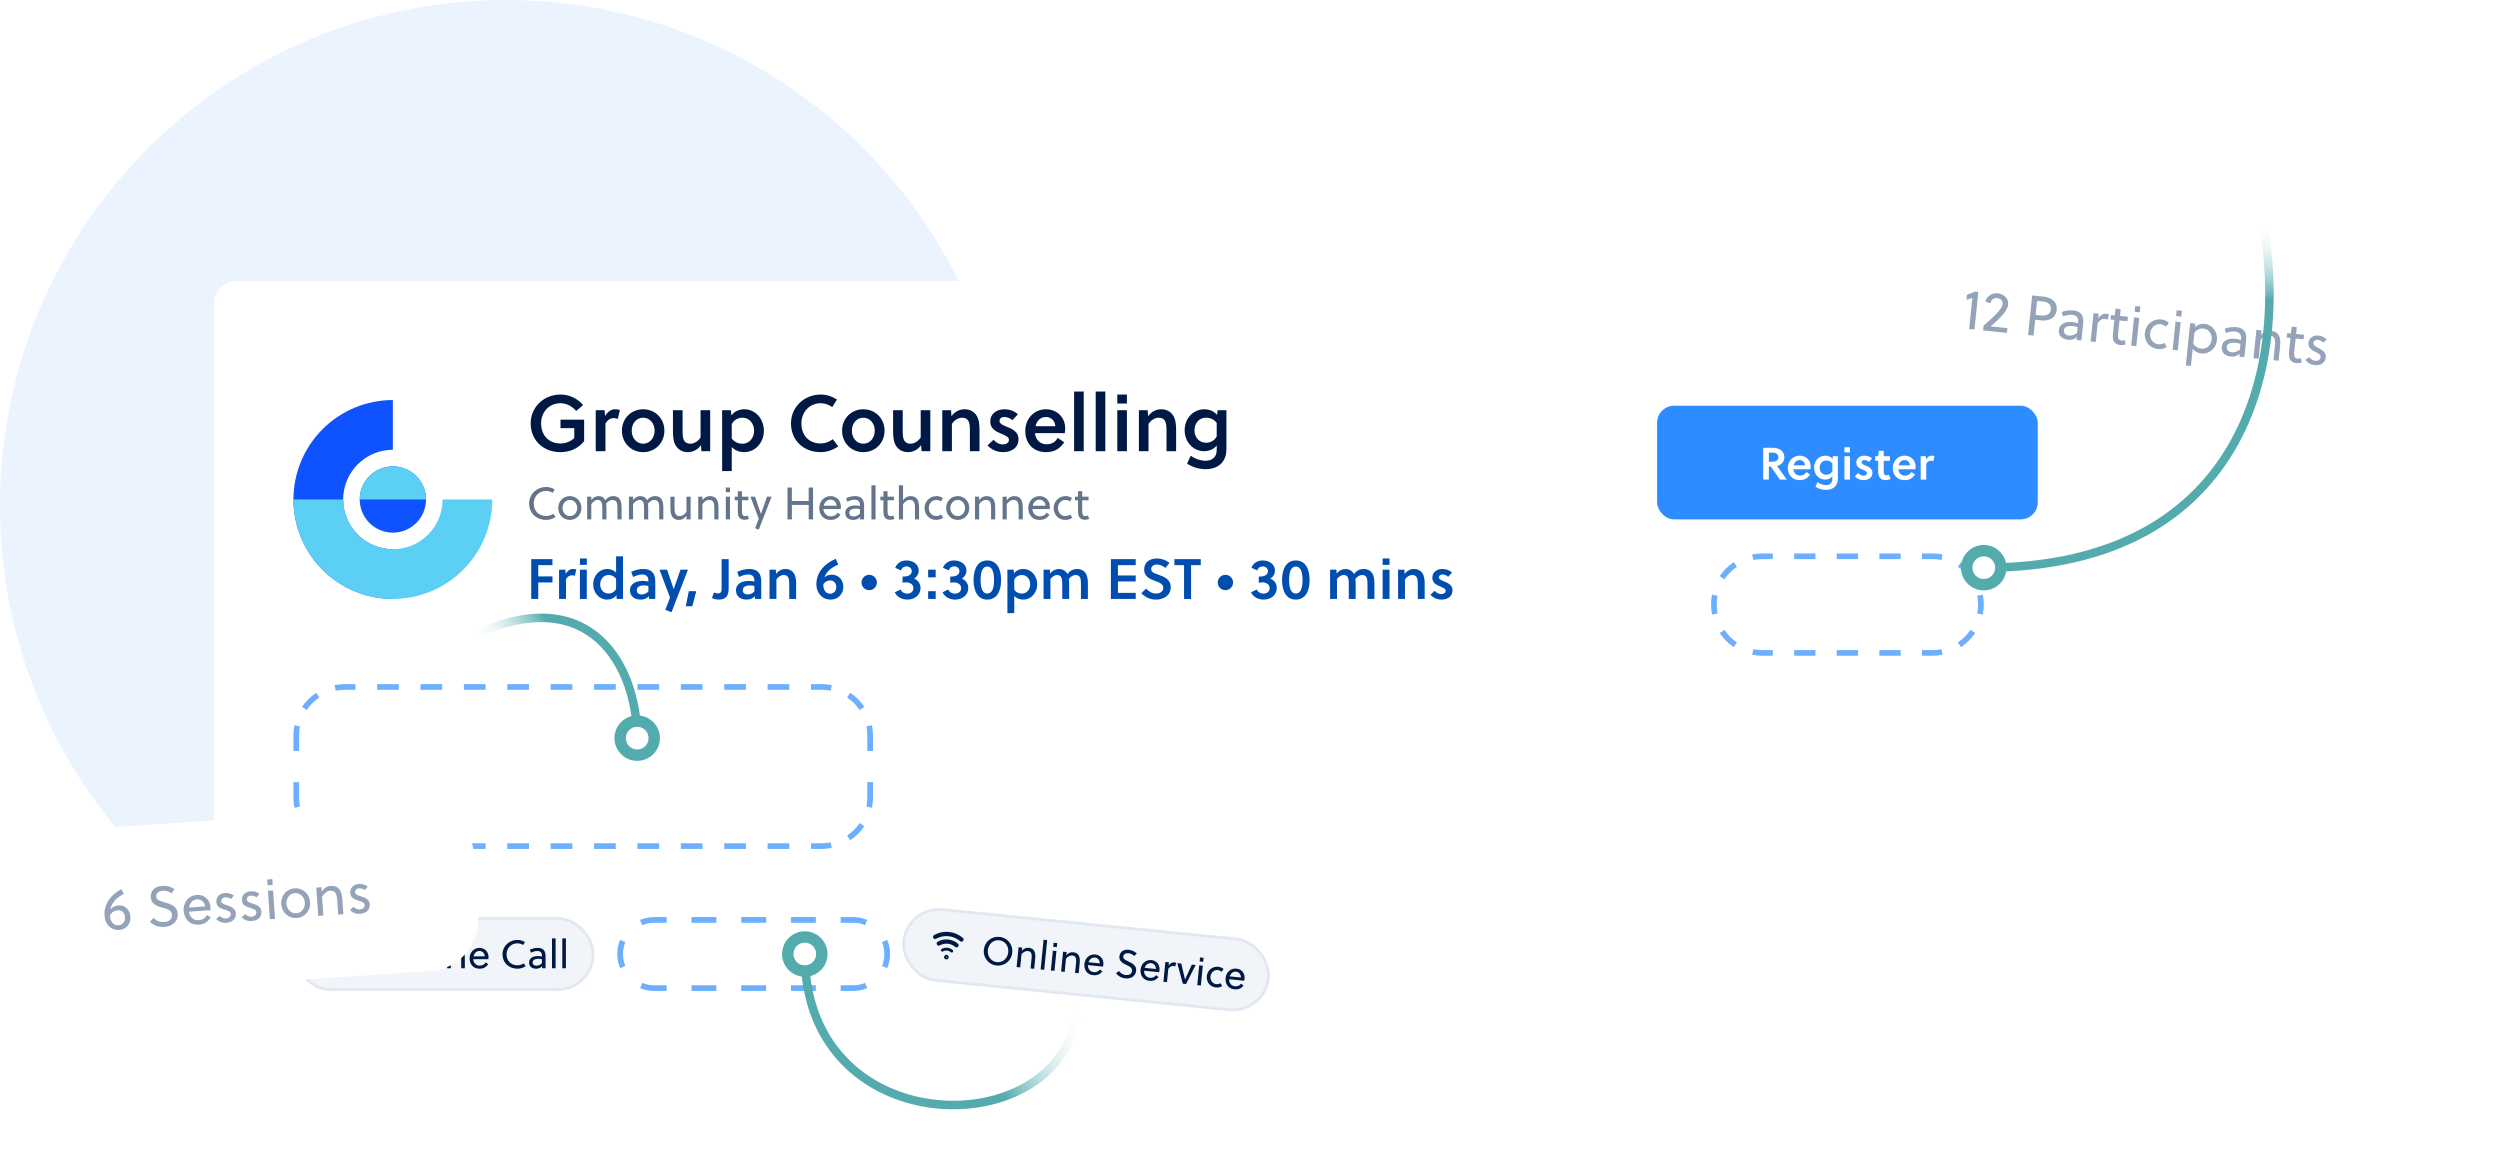 <svg width="440" height="207" viewBox="0 0 440 207" fill="none" xmlns="http://www.w3.org/2000/svg">
<g clip-path="url(#clip0_1626_16771)">
<path d="M89 178C138.153 178 178 138.153 178 89C178 39.847 138.153 0 89 0C39.847 0 0 39.847 0 89C0 138.153 39.847 178 89 178Z" fill="#EBF3FF"/>
<g filter="url(#filter0_dd_1626_16771)">
<rect x="37.645" y="43.409" width="335" height="143" rx="4" fill="white" shape-rendering="crispEdges"/>
<path d="M69.144 64.409C66.846 64.409 64.571 64.862 62.447 65.741C60.324 66.621 58.395 67.91 56.77 69.535C55.145 71.16 53.856 73.089 52.977 75.212C52.097 77.335 51.645 79.611 51.645 81.909C51.645 84.207 52.097 86.483 52.977 88.606C53.856 90.729 55.145 92.659 56.77 94.284C58.395 95.909 60.324 97.198 62.447 98.077C64.571 98.957 66.846 99.409 69.144 99.409V90.659C67.995 90.659 66.858 90.433 65.796 89.993C64.734 89.553 63.77 88.909 62.957 88.096C62.145 87.284 61.5 86.319 61.061 85.258C60.621 84.196 60.395 83.058 60.395 81.909C60.395 80.76 60.621 79.622 61.061 78.561C61.5 77.499 62.145 76.534 62.957 75.722C63.77 74.909 64.734 74.265 65.796 73.825C66.858 73.385 67.995 73.159 69.144 73.159V64.409Z" fill="#0F52FF"/>
<path d="M69.146 87.743C72.368 87.743 74.979 85.131 74.979 81.909C74.979 78.688 72.368 76.076 69.146 76.076C65.924 76.076 63.312 78.688 63.312 81.909C63.312 85.131 65.924 87.743 69.146 87.743Z" fill="#0F52FF"/>
<path d="M51.645 81.909C51.645 84.207 52.097 86.483 52.977 88.606C53.856 90.729 55.145 92.659 56.77 94.284C58.395 95.909 60.324 97.198 62.447 98.077C64.571 98.957 66.846 99.409 69.144 99.409C71.443 99.409 73.718 98.957 75.841 98.077C77.965 97.198 79.894 95.909 81.519 94.284C83.144 92.659 84.433 90.729 85.312 88.606C86.192 86.483 86.644 84.207 86.644 81.909H77.894C77.894 83.058 77.668 84.196 77.228 85.258C76.789 86.319 76.144 87.284 75.332 88.096C74.519 88.909 73.555 89.553 72.493 89.993C71.431 90.433 70.294 90.659 69.144 90.659C67.995 90.659 66.858 90.433 65.796 89.993C64.734 89.553 63.77 88.909 62.957 88.096C62.145 87.284 61.5 86.319 61.061 85.258C60.621 84.196 60.395 83.058 60.395 81.909H51.645Z" fill="#5BD0F4"/>
<path d="M74.979 81.91C74.979 80.362 74.365 78.879 73.271 77.785C72.177 76.691 70.693 76.076 69.146 76.076C67.599 76.076 66.115 76.691 65.021 77.785C63.927 78.879 63.312 80.362 63.312 81.91H69.146H74.979Z" fill="#5BD0F4"/>
<path d="M101.073 69.349H98.65V67.865H102.809V71.631C101.815 72.933 100.289 73.577 98.636 73.577C95.654 73.577 93.4 71.533 93.4 68.509C93.4 65.625 95.739 63.441 98.636 63.441C100.233 63.441 101.605 64.113 102.627 65.289L101.409 66.325C100.723 65.541 99.757 64.967 98.636 64.967C96.677 64.967 95.234 66.493 95.234 68.509C95.234 70.651 96.621 72.051 98.636 72.051C99.532 72.051 100.415 71.715 101.073 71.099V69.349ZM106.405 66.199L106.489 67.221C106.923 66.521 107.497 66.031 108.239 66.031C108.575 66.031 108.841 66.073 109.107 66.157L108.729 67.739C108.519 67.627 108.309 67.585 108.043 67.585C107.427 67.585 106.909 67.935 106.559 68.551V73.409H104.851V66.199H106.405ZM113.197 66.031C115.353 66.031 116.935 67.697 116.935 69.797C116.935 71.911 115.353 73.577 113.197 73.577C111.041 73.577 109.459 71.911 109.459 69.797C109.459 67.697 111.041 66.031 113.197 66.031ZM115.213 69.797C115.213 68.537 114.373 67.515 113.197 67.515C112.021 67.515 111.181 68.537 111.181 69.797C111.181 71.071 112.021 72.093 113.197 72.093C114.373 72.093 115.213 71.071 115.213 69.797ZM124.991 73.409H123.451L123.367 72.345C122.793 73.171 121.939 73.577 121.071 73.577C120.203 73.577 119.531 73.227 119.083 72.653C118.551 71.953 118.439 71.001 118.439 69.951V66.199H120.133V69.825C120.133 70.427 120.147 71.099 120.413 71.547C120.623 71.911 120.987 72.093 121.505 72.093C122.177 72.093 122.877 71.659 123.297 70.987V66.199H124.991V73.409ZM127.095 66.199H128.635L128.733 67.123C129.237 66.353 130.189 66.031 130.987 66.031C132.961 66.031 134.445 67.711 134.445 69.825C134.445 71.799 133.017 73.577 130.959 73.577C130.203 73.577 129.349 73.297 128.789 72.681V76.909H127.095V66.199ZM128.789 68.635V71.183C129.279 71.813 129.965 72.093 130.637 72.093C132.051 72.093 132.723 70.889 132.723 69.783C132.723 68.607 131.925 67.515 130.665 67.515C129.979 67.515 129.195 67.851 128.789 68.635ZM141.049 68.509C141.049 70.651 142.393 72.051 144.451 72.051C145.207 72.051 145.935 71.785 146.565 71.295L147.531 72.555C146.607 73.213 145.543 73.577 144.409 73.577C141.469 73.577 139.215 71.547 139.215 68.509C139.215 65.625 141.553 63.441 144.451 63.441C145.501 63.441 146.425 63.763 147.307 64.309L146.481 65.653C145.893 65.233 145.193 64.967 144.451 64.967C142.491 64.967 141.049 66.493 141.049 68.509ZM151.944 66.031C154.1 66.031 155.682 67.697 155.682 69.797C155.682 71.911 154.1 73.577 151.944 73.577C149.788 73.577 148.206 71.911 148.206 69.797C148.206 67.697 149.788 66.031 151.944 66.031ZM153.96 69.797C153.96 68.537 153.12 67.515 151.944 67.515C150.768 67.515 149.928 68.537 149.928 69.797C149.928 71.071 150.768 72.093 151.944 72.093C153.12 72.093 153.96 71.071 153.96 69.797ZM163.737 73.409H162.197L162.113 72.345C161.539 73.171 160.685 73.577 159.817 73.577C158.949 73.577 158.277 73.227 157.829 72.653C157.297 71.953 157.185 71.001 157.185 69.951V66.199H158.879V69.825C158.879 70.427 158.893 71.099 159.159 71.547C159.369 71.911 159.733 72.093 160.251 72.093C160.923 72.093 161.623 71.659 162.043 70.987V66.199H163.737V73.409ZM165.841 66.199H167.381L167.465 67.263C168.039 66.437 168.893 66.031 169.761 66.031C170.629 66.031 171.301 66.381 171.749 66.955C172.281 67.655 172.393 68.607 172.393 69.657V73.409H170.699V69.783C170.699 69.181 170.685 68.509 170.419 68.061C170.209 67.697 169.845 67.515 169.327 67.515C168.655 67.515 167.955 67.949 167.535 68.621V73.409H165.841V66.199ZM179.145 66.913L178.193 67.949C177.843 67.641 177.297 67.389 176.765 67.389C176.275 67.389 175.911 67.655 175.911 68.089C175.911 68.579 176.513 68.831 177.157 69.097C178.081 69.461 179.257 69.951 179.257 71.281C179.257 72.877 177.941 73.577 176.541 73.577C175.477 73.577 174.511 73.157 173.811 72.387L174.847 71.407C175.365 71.925 175.855 72.219 176.499 72.219C177.017 72.219 177.577 71.967 177.577 71.393C177.577 70.889 176.877 70.609 176.233 70.343C175.379 69.993 174.287 69.503 174.287 68.215C174.287 66.745 175.491 66.031 176.765 66.031C177.661 66.031 178.515 66.325 179.145 66.913ZM187.402 70.231H182.152C182.264 71.309 182.992 72.191 184.168 72.191C185.106 72.191 185.708 71.827 186.156 71.071L187.304 71.841C186.506 73.017 185.568 73.577 184.07 73.577C181.844 73.577 180.444 71.995 180.444 69.853C180.444 67.683 182.026 66.031 184.07 66.031C186.03 66.031 187.472 67.445 187.472 69.377C187.472 69.643 187.444 69.965 187.402 70.231ZM185.736 69.013C185.694 68.075 185.008 67.389 184.112 67.389C183.076 67.389 182.474 68.089 182.25 69.013H185.736ZM190.736 62.909V73.409H189.042V62.909H190.736ZM194.537 62.909V73.409H192.843V62.909H194.537ZM198.338 73.409H196.644V66.199H198.338V73.409ZM198.338 65.023H196.644V63.441H198.338V65.023ZM200.445 66.199H201.985L202.069 67.263C202.643 66.437 203.497 66.031 204.365 66.031C205.233 66.031 205.905 66.381 206.353 66.955C206.885 67.655 206.997 68.607 206.997 69.657V73.409H205.303V69.783C205.303 69.181 205.289 68.509 205.023 68.061C204.813 67.697 204.449 67.515 203.931 67.515C203.259 67.515 202.559 67.949 202.139 68.621V73.409H200.445V66.199ZM215.848 66.199V73.031C215.848 73.801 215.694 74.431 215.414 74.935C214.77 76.111 213.538 76.573 212.194 76.573C211.088 76.573 209.884 76.251 208.932 75.593L209.562 74.193C210.318 74.767 211.354 75.089 212.152 75.089C213.258 75.089 214.14 74.529 214.14 73.213V72.401C213.622 73.115 212.712 73.409 211.942 73.409C209.982 73.409 208.498 71.785 208.498 69.699C208.498 67.739 209.912 66.031 211.984 66.031C212.754 66.031 213.664 66.339 214.21 67.025L214.294 66.199H215.848ZM214.14 70.819V68.425C213.65 67.795 212.964 67.515 212.306 67.515C210.892 67.515 210.22 68.649 210.22 69.741C210.22 70.903 211.018 71.925 212.264 71.925C212.95 71.925 213.734 71.589 214.14 70.819Z" fill="#001944"/>
<path d="M97.781 84.993C97.3 85.321 96.733 85.505 96.132 85.505C94.46 85.505 93.124 84.377 93.124 82.609C93.124 80.953 94.477 79.713 96.132 79.713C96.684 79.713 97.197 79.873 97.636 80.145L97.276 80.737C96.941 80.529 96.549 80.401 96.132 80.401C94.868 80.401 93.941 81.329 93.941 82.609C93.941 83.969 94.853 84.817 96.132 84.817C96.573 84.817 96.981 84.689 97.373 84.425L97.781 84.993ZM100.294 81.313C101.462 81.313 102.334 82.241 102.334 83.409C102.334 84.577 101.462 85.505 100.294 85.505C99.126 85.505 98.254 84.577 98.254 83.409C98.254 82.241 99.126 81.313 100.294 81.313ZM101.59 83.409C101.59 82.633 101.046 81.985 100.294 81.985C99.542 81.985 98.998 82.633 98.998 83.409C98.998 84.185 99.542 84.833 100.294 84.833C101.046 84.833 101.59 84.185 101.59 83.409ZM109.396 85.409H108.668V83.409C108.668 83.025 108.66 82.593 108.476 82.305C108.348 82.113 108.132 81.985 107.788 81.985C107.404 81.985 106.98 82.257 106.684 82.649C106.716 82.849 106.732 83.089 106.732 83.329V85.409H106.004V83.409C106.004 83.025 105.996 82.561 105.788 82.265C105.668 82.097 105.476 81.985 105.172 81.985C104.764 81.985 104.332 82.353 104.068 82.721V85.409H103.34V81.409H104.068V82.017C104.364 81.593 104.86 81.313 105.324 81.313C105.788 81.313 106.188 81.481 106.436 81.865C106.476 81.921 106.508 81.993 106.532 82.049C106.876 81.561 107.38 81.313 107.924 81.313C108.46 81.313 108.804 81.489 109.028 81.785C109.308 82.153 109.396 82.713 109.396 83.329V85.409ZM116.748 85.409H116.02V83.409C116.02 83.025 116.012 82.593 115.828 82.305C115.7 82.113 115.484 81.985 115.14 81.985C114.756 81.985 114.332 82.257 114.036 82.649C114.068 82.849 114.084 83.089 114.084 83.329V85.409H113.356V83.409C113.356 83.025 113.348 82.561 113.14 82.265C113.02 82.097 112.828 81.985 112.524 81.985C112.116 81.985 111.684 82.353 111.42 82.721V85.409H110.692V81.409H111.42V82.017C111.716 81.593 112.212 81.313 112.676 81.313C113.14 81.313 113.54 81.481 113.788 81.865C113.828 81.921 113.86 81.993 113.884 82.049C114.228 81.561 114.732 81.313 115.276 81.313C115.812 81.313 116.156 81.489 116.38 81.785C116.66 82.153 116.748 82.713 116.748 83.329V85.409ZM120.819 85.409V84.753C120.523 85.225 120.051 85.505 119.515 85.505C118.955 85.505 118.587 85.313 118.355 85.001C118.083 84.633 117.995 84.097 117.995 83.489V81.409H118.723V83.409C118.723 83.801 118.739 84.225 118.931 84.513C119.059 84.705 119.275 84.833 119.627 84.833C120.091 84.833 120.531 84.513 120.819 84.065V81.409H121.547V85.409H120.819ZM122.895 81.409H123.623V82.065C123.919 81.593 124.391 81.313 124.927 81.313C125.487 81.313 125.855 81.505 126.087 81.817C126.359 82.185 126.447 82.721 126.447 83.329V85.409H125.719V83.409C125.719 83.017 125.703 82.593 125.511 82.305C125.383 82.113 125.167 81.985 124.815 81.985C124.351 81.985 123.911 82.305 123.623 82.753V85.409H122.895V81.409ZM128.474 85.409H127.746V81.409H128.474V85.409ZM128.474 80.625H127.746V79.809H128.474V80.625ZM131.705 82.049H130.585V83.857C130.585 83.961 130.585 84.049 130.593 84.169C130.617 84.593 130.753 84.841 131.153 84.841C131.313 84.841 131.473 84.793 131.601 84.729L131.801 85.313C131.601 85.417 131.321 85.489 131.057 85.489C130.497 85.489 130.153 85.241 129.985 84.865C129.889 84.641 129.857 84.345 129.857 84.033V82.049H129.321V81.409H129.857V80.449H130.585V81.409H131.705V82.049ZM132.075 81.409H132.883L133.923 84.441H133.939L135.003 81.409H135.795L133.547 87.209L132.907 86.961L133.539 85.289L132.075 81.409ZM143.096 85.409H142.328V82.865H139.368V85.409H138.6V79.809H139.368V82.177H142.328V79.809H143.096V85.409ZM147.967 83.593H144.919C144.967 84.281 145.439 84.881 146.207 84.881C146.735 84.881 147.159 84.689 147.399 84.233L147.927 84.569C147.527 85.209 146.983 85.505 146.175 85.505C144.903 85.505 144.191 84.577 144.191 83.409C144.191 82.217 145.063 81.313 146.175 81.313C147.231 81.313 147.999 82.105 147.999 83.177C147.999 83.313 147.983 83.489 147.967 83.593ZM146.183 81.937C145.535 81.937 145.119 82.409 144.975 83.009H147.247C147.215 82.441 146.783 81.937 146.183 81.937ZM152.076 85.409H151.38V84.985C151.052 85.353 150.692 85.505 150.18 85.505C149.444 85.505 148.764 85.145 148.764 84.289C148.764 83.273 149.668 82.961 150.548 82.961C150.748 82.961 151.004 82.977 151.348 83.049V82.905C151.348 82.297 151.06 81.945 150.404 81.945C149.94 81.945 149.452 82.121 149.132 82.297L148.916 81.689C149.332 81.489 149.94 81.313 150.492 81.313C151.652 81.313 152.076 81.945 152.076 82.977V85.409ZM151.348 84.417V83.593C151.052 83.529 150.828 83.513 150.628 83.513C150.132 83.513 149.476 83.633 149.476 84.233C149.476 84.721 149.844 84.897 150.268 84.897C150.676 84.897 151.028 84.689 151.348 84.417ZM154.099 79.409V85.409H153.371V79.409H154.099ZM157.33 82.049H156.21V83.857C156.21 83.961 156.21 84.049 156.218 84.169C156.242 84.593 156.378 84.841 156.778 84.841C156.938 84.841 157.098 84.793 157.226 84.729L157.426 85.313C157.226 85.417 156.946 85.489 156.682 85.489C156.122 85.489 155.778 85.241 155.61 84.865C155.514 84.641 155.482 84.345 155.482 84.033V82.049H154.946V81.409H155.482V80.449H156.21V81.409H157.33V82.049ZM158.935 79.409V82.065C159.231 81.593 159.703 81.313 160.239 81.313C160.799 81.313 161.167 81.505 161.399 81.817C161.671 82.185 161.759 82.721 161.759 83.329V85.409H161.031V83.409C161.031 83.017 161.015 82.593 160.823 82.305C160.695 82.113 160.479 81.985 160.127 81.985C159.663 81.985 159.223 82.305 158.935 82.753V85.409H158.207V79.409H158.935ZM165.635 84.553L165.995 85.113C165.699 85.353 165.251 85.505 164.771 85.505C163.627 85.505 162.723 84.673 162.723 83.409C162.723 82.241 163.643 81.313 164.811 81.313C165.235 81.313 165.619 81.441 165.939 81.657L165.595 82.257C165.371 82.089 165.067 81.985 164.779 81.985C164.059 81.985 163.467 82.617 163.467 83.409C163.467 84.273 164.091 84.833 164.787 84.833C165.051 84.833 165.419 84.713 165.635 84.553ZM168.56 81.313C169.728 81.313 170.6 82.241 170.6 83.409C170.6 84.577 169.728 85.505 168.56 85.505C167.392 85.505 166.52 84.577 166.52 83.409C166.52 82.241 167.392 81.313 168.56 81.313ZM169.856 83.409C169.856 82.633 169.312 81.985 168.56 81.985C167.808 81.985 167.264 82.633 167.264 83.409C167.264 84.185 167.808 84.833 168.56 84.833C169.312 84.833 169.856 84.185 169.856 83.409ZM171.606 81.409H172.334V82.065C172.63 81.593 173.102 81.313 173.638 81.313C174.198 81.313 174.566 81.505 174.798 81.817C175.07 82.185 175.158 82.721 175.158 83.329V85.409H174.43V83.409C174.43 83.017 174.414 82.593 174.222 82.305C174.094 82.113 173.878 81.985 173.526 81.985C173.062 81.985 172.622 82.305 172.334 82.753V85.409H171.606V81.409ZM176.457 81.409H177.185V82.065C177.481 81.593 177.953 81.313 178.489 81.313C179.049 81.313 179.417 81.505 179.649 81.817C179.921 82.185 180.009 82.721 180.009 83.329V85.409H179.281V83.409C179.281 83.017 179.265 82.593 179.073 82.305C178.945 82.113 178.729 81.985 178.377 81.985C177.913 81.985 177.473 82.305 177.185 82.753V85.409H176.457V81.409ZM184.749 83.593H181.701C181.749 84.281 182.221 84.881 182.989 84.881C183.517 84.881 183.941 84.689 184.181 84.233L184.709 84.569C184.309 85.209 183.765 85.505 182.957 85.505C181.685 85.505 180.973 84.577 180.973 83.409C180.973 82.217 181.845 81.313 182.957 81.313C184.013 81.313 184.781 82.105 184.781 83.177C184.781 83.313 184.765 83.489 184.749 83.593ZM182.965 81.937C182.317 81.937 181.901 82.409 181.757 83.009H184.029C183.997 82.441 183.565 81.937 182.965 81.937ZM188.361 84.553L188.721 85.113C188.425 85.353 187.977 85.505 187.497 85.505C186.353 85.505 185.449 84.673 185.449 83.409C185.449 82.241 186.369 81.313 187.537 81.313C187.961 81.313 188.345 81.441 188.665 81.657L188.321 82.257C188.097 82.089 187.793 81.985 187.505 81.985C186.785 81.985 186.193 82.617 186.193 83.409C186.193 84.273 186.817 84.833 187.513 84.833C187.777 84.833 188.145 84.713 188.361 84.553ZM191.587 82.049H190.467V83.857C190.467 83.961 190.467 84.049 190.475 84.169C190.499 84.593 190.635 84.841 191.035 84.841C191.195 84.841 191.355 84.793 191.483 84.729L191.683 85.313C191.483 85.417 191.203 85.489 190.939 85.489C190.379 85.489 190.035 85.241 189.867 84.865C189.771 84.641 189.739 84.345 189.739 84.033V82.049H189.203V81.409H189.739V80.449H190.467V81.409H191.587V82.049Z" fill="#64748B"/>
<path d="M97.234 96.509H94.734V99.409H93.495V92.409H97.234V93.469H94.734V95.449H97.234V96.509ZM99.504 94.259L99.564 94.989C99.874 94.489 100.285 94.139 100.815 94.139C101.055 94.139 101.245 94.169 101.435 94.229L101.165 95.359C101.015 95.279 100.865 95.249 100.675 95.249C100.235 95.249 99.865 95.499 99.615 95.939V99.409H98.394V94.259H99.504ZM103.276 99.409H102.066V94.259H103.276V99.409ZM103.276 93.419H102.066V92.289H103.276V93.419ZM109.651 91.909V99.409H108.541L108.481 98.749C108.111 99.309 107.441 99.529 106.871 99.529C105.451 99.529 104.401 98.319 104.401 96.819C104.401 95.409 105.411 94.139 106.891 94.139C107.421 94.139 108.031 94.349 108.431 94.789V91.909H109.651ZM108.431 97.669V95.849C108.081 95.399 107.591 95.199 107.121 95.199C106.111 95.199 105.631 96.059 105.631 96.849C105.631 97.689 106.191 98.469 107.101 98.469C107.581 98.469 108.141 98.229 108.431 97.669ZM115.328 99.409H114.248L114.188 98.929C113.818 99.369 113.318 99.529 112.728 99.529C111.768 99.529 110.878 98.999 110.878 97.919C110.878 96.639 112.058 96.239 113.148 96.239C113.418 96.239 113.738 96.269 114.118 96.349V96.229C114.118 95.529 113.808 95.109 113.018 95.109C112.438 95.109 111.868 95.329 111.428 95.559L111.098 94.649C111.708 94.349 112.498 94.139 113.238 94.139C114.698 94.139 115.328 94.959 115.328 96.299V99.409ZM114.118 98.119V97.129C113.808 97.059 113.558 97.029 113.328 97.029C112.758 97.029 112.068 97.209 112.068 97.879C112.068 98.399 112.478 98.629 112.948 98.629C113.398 98.629 113.768 98.419 114.118 98.119ZM116.073 94.259H117.403L118.563 97.669H118.583L119.763 94.259H121.083L118.183 101.749L117.103 101.339L117.923 99.169L116.073 94.259ZM122.543 98.049L121.843 100.699H120.693L121.233 98.049H122.543ZM128.243 92.409V97.579C128.243 98.199 128.133 98.689 127.853 99.019C127.573 99.359 127.133 99.529 126.483 99.529C126.133 99.529 125.663 99.429 125.303 99.249L125.663 98.269C125.883 98.379 126.083 98.439 126.333 98.439C126.603 98.439 126.783 98.369 126.883 98.219C126.993 98.049 127.003 97.779 127.003 97.429V92.409H128.243ZM133.981 99.409H132.901L132.841 98.929C132.471 99.369 131.971 99.529 131.381 99.529C130.421 99.529 129.531 98.999 129.531 97.919C129.531 96.639 130.711 96.239 131.801 96.239C132.071 96.239 132.391 96.269 132.771 96.349V96.229C132.771 95.529 132.461 95.109 131.671 95.109C131.091 95.109 130.521 95.329 130.081 95.559L129.751 94.649C130.361 94.349 131.151 94.139 131.891 94.139C133.351 94.139 133.981 94.959 133.981 96.299V99.409ZM132.771 98.119V97.129C132.461 97.059 132.211 97.029 131.981 97.029C131.411 97.029 130.721 97.209 130.721 97.879C130.721 98.399 131.131 98.629 131.601 98.629C132.051 98.629 132.421 98.419 132.771 98.119ZM135.436 94.259H136.536L136.596 95.019C137.006 94.429 137.616 94.139 138.236 94.139C138.856 94.139 139.336 94.389 139.656 94.799C140.036 95.299 140.116 95.979 140.116 96.729V99.409H138.906V96.819C138.906 96.389 138.896 95.909 138.706 95.589C138.556 95.329 138.296 95.199 137.926 95.199C137.446 95.199 136.946 95.509 136.646 95.989V99.409H135.436V94.259ZM147.098 92.359L147.538 93.349C146.398 93.859 145.478 94.509 145.108 95.619C145.448 95.309 145.878 95.139 146.388 95.139C147.588 95.139 148.428 96.089 148.428 97.259C148.428 98.529 147.508 99.529 146.198 99.529C144.608 99.529 143.678 98.259 143.678 96.829C143.678 94.679 145.238 93.109 147.098 92.359ZM144.898 96.849C144.898 97.699 145.228 98.489 146.128 98.489C146.788 98.489 147.188 97.949 147.188 97.309C147.188 96.609 146.738 96.159 146.108 96.159C145.628 96.159 145.148 96.419 144.898 96.849ZM151.627 96.519C151.627 95.769 152.227 95.169 152.977 95.169C153.727 95.169 154.327 95.769 154.327 96.519C154.327 97.269 153.727 97.869 152.977 97.869C152.227 97.869 151.627 97.269 151.627 96.519ZM158.846 96.559V95.479C159.196 95.479 159.486 95.449 159.696 95.399C160.156 95.279 160.466 94.949 160.466 94.519C160.466 94.049 160.096 93.689 159.516 93.689C159.076 93.689 158.716 93.939 158.596 94.389L157.566 93.939C157.836 93.129 158.616 92.639 159.526 92.639C160.716 92.639 161.696 93.329 161.696 94.419C161.696 94.999 161.366 95.569 160.876 95.839C161.556 96.079 162.016 96.729 162.016 97.479C162.016 98.769 160.956 99.529 159.696 99.529C158.796 99.529 157.886 99.099 157.486 98.249L158.486 97.749C158.716 98.229 159.156 98.479 159.666 98.479C160.236 98.479 160.766 98.159 160.766 97.519C160.766 96.879 160.206 96.499 159.476 96.499C159.316 96.499 159.086 96.509 158.846 96.559ZM164.681 95.609H163.351V94.259H164.681V95.609ZM164.681 99.409H163.351V98.049H164.681V99.409ZM167.244 96.559V95.479C167.594 95.479 167.884 95.449 168.094 95.399C168.554 95.279 168.864 94.949 168.864 94.519C168.864 94.049 168.494 93.689 167.914 93.689C167.474 93.689 167.114 93.939 166.994 94.389L165.964 93.939C166.234 93.129 167.014 92.639 167.924 92.639C169.114 92.639 170.094 93.329 170.094 94.419C170.094 94.999 169.764 95.569 169.274 95.839C169.954 96.079 170.414 96.729 170.414 97.479C170.414 98.769 169.354 99.529 168.094 99.529C167.194 99.529 166.284 99.099 165.884 98.249L166.884 97.749C167.114 98.229 167.554 98.479 168.064 98.479C168.634 98.479 169.164 98.159 169.164 97.519C169.164 96.879 168.604 96.499 167.874 96.499C167.714 96.499 167.484 96.509 167.244 96.559ZM173.764 92.639C175.324 92.639 176.194 93.949 176.194 96.089C176.194 98.219 175.324 99.529 173.764 99.529C172.214 99.529 171.344 98.219 171.344 96.089C171.344 93.949 172.214 92.639 173.764 92.639ZM173.764 93.709C173.014 93.709 172.584 94.489 172.584 96.089C172.584 97.679 173.014 98.469 173.764 98.469C174.524 98.469 174.954 97.679 174.954 96.089C174.954 94.489 174.524 93.709 173.764 93.709ZM177.301 94.259H178.401L178.471 94.919C178.831 94.369 179.511 94.139 180.081 94.139C181.491 94.139 182.551 95.339 182.551 96.849C182.551 98.259 181.531 99.529 180.061 99.529C179.521 99.529 178.911 99.329 178.511 98.889V101.909H177.301V94.259ZM178.511 95.999V97.819C178.861 98.269 179.351 98.469 179.831 98.469C180.841 98.469 181.321 97.609 181.321 96.819C181.321 95.979 180.751 95.199 179.851 95.199C179.361 95.199 178.801 95.439 178.511 95.999ZM191.468 99.409H190.248V96.819C190.248 96.389 190.248 95.909 190.068 95.589C189.918 95.329 189.658 95.199 189.298 95.199C188.878 95.199 188.428 95.469 188.118 95.899C188.158 96.149 188.168 96.439 188.168 96.729V99.409H186.958V96.819C186.958 96.389 186.958 95.879 186.758 95.559C186.618 95.319 186.368 95.199 186.038 95.199C185.628 95.199 185.168 95.519 184.878 95.889V99.409H183.668V94.259H184.778L184.828 94.949C185.228 94.409 185.828 94.139 186.368 94.139C186.928 94.139 187.428 94.379 187.758 94.839C187.798 94.899 187.828 94.959 187.868 95.039C188.338 94.369 188.998 94.139 189.618 94.139C190.218 94.139 190.688 94.379 190.998 94.779C191.388 95.279 191.468 95.969 191.468 96.729V99.409ZM199.886 99.409H195.516V92.409H199.886V93.469H196.756V95.279H199.886V96.339H196.756V98.349H199.886V99.409ZM205.107 93.959C204.747 93.639 204.187 93.359 203.647 93.359C203.067 93.359 202.607 93.649 202.607 94.179C202.607 94.729 203.297 94.949 203.857 95.139C204.887 95.489 206.047 95.949 206.047 97.359C206.047 98.899 204.647 99.529 203.487 99.529C202.427 99.529 201.627 99.159 200.867 98.409L201.707 97.599C202.317 98.189 202.777 98.459 203.497 98.459C204.117 98.459 204.737 98.159 204.737 97.429C204.737 96.759 204.027 96.509 203.297 96.249C202.357 95.909 201.367 95.449 201.367 94.239C201.367 92.909 202.427 92.289 203.577 92.289C204.447 92.289 205.157 92.559 205.837 93.069L205.107 93.959ZM211.331 93.469H209.631V99.409H208.391V93.469H206.691V92.409H211.331V93.469ZM214.323 96.519C214.323 95.769 214.923 95.169 215.673 95.169C216.423 95.169 217.023 95.769 217.023 96.519C217.023 97.269 216.423 97.869 215.673 97.869C214.923 97.869 214.323 97.269 214.323 96.519ZM221.541 96.559V95.479C221.891 95.479 222.181 95.449 222.391 95.399C222.851 95.279 223.161 94.949 223.161 94.519C223.161 94.049 222.791 93.689 222.211 93.689C221.771 93.689 221.411 93.939 221.291 94.389L220.261 93.939C220.531 93.129 221.311 92.639 222.221 92.639C223.411 92.639 224.391 93.329 224.391 94.419C224.391 94.999 224.061 95.569 223.571 95.839C224.251 96.079 224.711 96.729 224.711 97.479C224.711 98.769 223.651 99.529 222.391 99.529C221.491 99.529 220.581 99.099 220.181 98.249L221.181 97.749C221.411 98.229 221.851 98.479 222.361 98.479C222.931 98.479 223.461 98.159 223.461 97.519C223.461 96.879 222.901 96.499 222.171 96.499C222.011 96.499 221.781 96.509 221.541 96.559ZM228.061 92.639C229.621 92.639 230.491 93.949 230.491 96.089C230.491 98.219 229.621 99.529 228.061 99.529C226.511 99.529 225.641 98.219 225.641 96.089C225.641 93.949 226.511 92.639 228.061 92.639ZM228.061 93.709C227.311 93.709 226.881 94.489 226.881 96.089C226.881 97.679 227.311 98.469 228.061 98.469C228.821 98.469 229.251 97.679 229.251 96.089C229.251 94.489 228.821 93.709 228.061 93.709ZM241.898 99.409H240.678V96.819C240.678 96.389 240.678 95.909 240.498 95.589C240.348 95.329 240.088 95.199 239.728 95.199C239.308 95.199 238.858 95.469 238.548 95.899C238.588 96.149 238.598 96.439 238.598 96.729V99.409H237.388V96.819C237.388 96.389 237.388 95.879 237.188 95.559C237.048 95.319 236.798 95.199 236.468 95.199C236.058 95.199 235.598 95.519 235.308 95.889V99.409H234.098V94.259H235.208L235.258 94.949C235.658 94.409 236.258 94.139 236.798 94.139C237.358 94.139 237.858 94.379 238.188 94.839C238.228 94.899 238.258 94.959 238.298 95.039C238.768 94.369 239.428 94.139 240.048 94.139C240.648 94.139 241.118 94.379 241.428 94.779C241.818 95.279 241.898 95.969 241.898 96.729V99.409ZM244.556 99.409H243.346V94.259H244.556V99.409ZM244.556 93.419H243.346V92.289H244.556V93.419ZM246.061 94.259H247.161L247.221 95.019C247.631 94.429 248.241 94.139 248.861 94.139C249.481 94.139 249.961 94.389 250.281 94.799C250.661 95.299 250.741 95.979 250.741 96.729V99.409H249.531V96.819C249.531 96.389 249.521 95.909 249.331 95.589C249.181 95.329 248.921 95.199 248.551 95.199C248.071 95.199 247.571 95.509 247.271 95.989V99.409H246.061V94.259ZM255.563 94.769L254.883 95.509C254.633 95.289 254.243 95.109 253.863 95.109C253.513 95.109 253.253 95.299 253.253 95.609C253.253 95.959 253.683 96.139 254.143 96.329C254.803 96.589 255.643 96.939 255.643 97.889C255.643 99.029 254.703 99.529 253.703 99.529C252.943 99.529 252.253 99.229 251.753 98.679L252.493 97.979C252.863 98.349 253.213 98.559 253.673 98.559C254.043 98.559 254.443 98.379 254.443 97.969C254.443 97.609 253.943 97.409 253.483 97.219C252.873 96.969 252.093 96.619 252.093 95.699C252.093 94.649 252.953 94.139 253.863 94.139C254.503 94.139 255.113 94.349 255.563 94.769Z" fill="#004DB0"/>
<path d="M59.082 142.257C59.587 142.357 60.109 142.409 60.645 142.409V143.409C60.043 143.409 59.456 143.349 58.888 143.236L59.082 142.257ZM62.554 142.409V143.409H60.645V142.409H62.554ZM70.19 142.409V143.409H66.372V142.409H70.19ZM77.826 142.409V143.409H74.008V142.409H77.826ZM85.463 142.409V143.409H81.644V142.409H85.463ZM93.099 142.409V143.409H89.281V142.409H93.099ZM100.735 142.409V143.409H96.917V142.409H100.735ZM108.372 142.409V143.409H104.554V142.409H108.372ZM116.008 142.409V143.409H112.19V142.409H116.008ZM123.645 142.409V143.409H119.826V142.409H123.645ZM131.281 142.409V143.409H127.463V142.409H131.281ZM138.917 142.409V143.409H135.099V142.409H138.917ZM144.645 142.409V143.409H142.735V142.409H144.645ZM146.4 143.236C145.979 143.32 145.548 143.375 145.107 143.397L144.645 143.409V142.409C145.18 142.409 145.703 142.357 146.207 142.257L146.4 143.236ZM53.991 138.854C54.576 139.726 55.327 140.478 56.2 141.062L55.644 141.892C54.663 141.235 53.818 140.39 53.161 139.409L53.991 138.854ZM152.127 139.409C151.47 140.39 150.626 141.235 149.645 141.892L149.089 141.062C149.962 140.478 150.714 139.726 151.298 138.854L152.127 139.409ZM51.645 134.409V131.659H52.645V134.409C52.645 134.945 52.697 135.467 52.797 135.972L51.816 136.165C51.704 135.597 51.645 135.01 51.645 134.409ZM153.645 134.409C153.645 135.01 153.584 135.597 153.472 136.165L152.492 135.972C152.592 135.467 152.645 134.945 152.645 134.409V131.659H153.645V134.409ZM51.645 123.409C51.645 122.808 51.704 122.221 51.816 121.652L52.797 121.847C52.697 122.351 52.645 122.874 52.645 123.409V126.159H51.645V123.409ZM153.645 126.159H152.645V123.409C152.645 122.874 152.592 122.351 152.492 121.847L153.472 121.652C153.584 122.221 153.645 122.808 153.645 123.409V126.159ZM56.2 116.756C55.327 117.34 54.576 118.092 53.991 118.965L53.161 118.408C53.818 117.427 54.663 116.583 55.644 115.926L56.2 116.756ZM149.645 115.926C150.626 116.583 151.47 117.427 152.127 118.408L151.298 118.965C150.714 118.092 149.962 117.34 149.089 116.756L149.645 115.926ZM62.554 114.409V115.409H60.645C60.109 115.409 59.587 115.462 59.082 115.562L58.888 114.581C59.456 114.469 60.043 114.409 60.645 114.409H62.554ZM145.107 114.421C145.548 114.443 145.979 114.498 146.4 114.581L146.207 115.562C145.703 115.462 145.18 115.409 144.645 115.409H142.735V114.409H144.645L145.107 114.421ZM70.19 114.409V115.409H66.372V114.409H70.19ZM77.826 114.409V115.409H74.008V114.409H77.826ZM85.463 114.409V115.409H81.644V114.409H85.463ZM93.099 114.409V115.409H89.281V114.409H93.099ZM100.735 114.409V115.409H96.917V114.409H100.735ZM108.372 114.409V115.409H104.554V114.409H108.372ZM116.008 114.409V115.409H112.19V114.409H116.008ZM123.645 114.409V115.409H119.826V114.409H123.645ZM131.281 114.409V115.409H127.463V114.409H131.281ZM138.917 114.409V115.409H135.099V114.409H138.917Z" fill="#6CAFFF"/>
<rect x="51.895" y="155.659" width="52.5" height="12.5" rx="6.25" fill="#F1F5F9"/>
<rect x="51.895" y="155.659" width="52.5" height="12.5" rx="6.25" stroke="#E2E8F0" stroke-width="0.5"/>
<path d="M58.608 159.492H57.666C57.423 159.492 57.227 159.689 57.227 159.932C57.227 162.358 59.194 164.326 61.62 164.326C61.863 164.326 62.06 164.129 62.06 163.886V162.945L61.024 162.254L60.487 162.791C60.394 162.884 60.255 162.913 60.137 162.853C59.938 162.75 59.616 162.557 59.298 162.254C58.972 161.944 58.782 161.609 58.686 161.407C58.632 161.293 58.663 161.162 58.752 161.074L59.298 160.528L58.608 159.492Z" stroke="#001944" stroke-width="0.5" stroke-linecap="round" stroke-linejoin="round"/>
<path d="M69.501 160.972C69.501 162.057 68.57 162.449 67.772 162.449H66.981V164.409H66.309V159.509H67.772C68.564 159.509 69.501 159.901 69.501 160.972ZM68.787 160.993C68.787 160.44 68.361 160.111 67.737 160.111H66.981V161.847H67.597C68.276 161.847 68.787 161.623 68.787 160.993ZM70.937 159.159V161.483C71.196 161.07 71.609 160.825 72.078 160.825C72.568 160.825 72.89 160.993 73.093 161.266C73.331 161.588 73.408 162.057 73.408 162.589V164.409H72.771V162.659C72.771 162.316 72.757 161.945 72.589 161.693C72.477 161.525 72.288 161.413 71.98 161.413C71.574 161.413 71.189 161.693 70.937 162.085V164.409H70.3V159.159H70.937ZM76.036 160.825C77.058 160.825 77.821 161.637 77.821 162.659C77.821 163.681 77.058 164.493 76.036 164.493C75.014 164.493 74.251 163.681 74.251 162.659C74.251 161.637 75.014 160.825 76.036 160.825ZM77.17 162.659C77.17 161.98 76.694 161.413 76.036 161.413C75.378 161.413 74.902 161.98 74.902 162.659C74.902 163.338 75.378 163.905 76.036 163.905C76.694 163.905 77.17 163.338 77.17 162.659ZM78.701 160.909H79.338V161.483C79.597 161.07 80.01 160.825 80.479 160.825C80.969 160.825 81.291 160.993 81.494 161.266C81.732 161.588 81.809 162.057 81.809 162.589V164.409H81.172V162.659C81.172 162.316 81.158 161.945 80.99 161.693C80.878 161.525 80.689 161.413 80.381 161.413C79.975 161.413 79.59 161.693 79.338 162.085V164.409H78.701V160.909ZM85.956 162.82H83.289C83.331 163.422 83.744 163.947 84.416 163.947C84.878 163.947 85.249 163.779 85.459 163.38L85.921 163.674C85.571 164.234 85.095 164.493 84.388 164.493C83.275 164.493 82.652 163.681 82.652 162.659C82.652 161.616 83.415 160.825 84.388 160.825C85.312 160.825 85.984 161.518 85.984 162.456C85.984 162.575 85.97 162.729 85.956 162.82ZM84.395 161.371C83.828 161.371 83.464 161.784 83.338 162.309H85.326C85.298 161.812 84.92 161.371 84.395 161.371ZM92.519 164.045C92.099 164.332 91.602 164.493 91.077 164.493C89.614 164.493 88.445 163.506 88.445 161.959C88.445 160.51 89.628 159.425 91.077 159.425C91.56 159.425 92.008 159.565 92.393 159.803L92.078 160.321C91.784 160.139 91.441 160.027 91.077 160.027C89.971 160.027 89.159 160.839 89.159 161.959C89.159 163.149 89.957 163.891 91.077 163.891C91.462 163.891 91.819 163.779 92.162 163.548L92.519 164.045ZM96.018 164.409H95.409V164.038C95.122 164.36 94.807 164.493 94.359 164.493C93.715 164.493 93.12 164.178 93.12 163.429C93.12 162.54 93.911 162.267 94.681 162.267C94.856 162.267 95.08 162.281 95.381 162.344V162.218C95.381 161.686 95.129 161.378 94.555 161.378C94.149 161.378 93.722 161.532 93.442 161.686L93.253 161.154C93.617 160.979 94.149 160.825 94.632 160.825C95.647 160.825 96.018 161.378 96.018 162.281V164.409ZM95.381 163.541V162.82C95.122 162.764 94.926 162.75 94.751 162.75C94.317 162.75 93.743 162.855 93.743 163.38C93.743 163.807 94.065 163.961 94.436 163.961C94.793 163.961 95.101 163.779 95.381 163.541ZM97.788 159.159V164.409H97.151V159.159H97.788ZM99.6 159.159V164.409H98.963V159.159H99.6Z" fill="#001944"/>
<path d="M113.039 166.992C113.686 167.261 114.397 167.409 115.145 167.409V168.409C114.263 168.409 113.423 168.233 112.656 167.915L113.039 166.992ZM117.332 167.409V168.409H115.145V167.409H117.332ZM126.082 167.409V168.409H121.707V167.409H126.082ZM134.832 167.409V168.409H130.457V167.409H134.832ZM143.582 167.409V168.409H139.207V167.409H143.582ZM150.145 167.409V168.409H147.957V167.409H150.145ZM152.632 167.915C151.963 168.192 151.239 168.362 150.479 168.4L150.145 168.409V167.409C150.892 167.409 151.603 167.261 152.25 166.992L152.632 167.915ZM108.645 161.909C108.645 161.028 108.82 160.187 109.138 159.421L110.062 159.804C109.793 160.451 109.645 161.162 109.645 161.909C109.645 162.657 109.793 163.368 110.062 164.015L109.138 164.396C108.82 163.63 108.645 162.79 108.645 161.909ZM156.645 161.909C156.645 162.79 156.468 163.63 156.15 164.396L155.228 164.015C155.496 163.368 155.645 162.657 155.645 161.909C155.645 161.162 155.496 160.451 155.228 159.804L156.15 159.421C156.468 160.187 156.645 161.028 156.645 161.909ZM117.332 155.409V156.409H115.145C114.397 156.409 113.686 156.558 113.039 156.826L112.656 155.902C113.423 155.584 114.263 155.409 115.145 155.409H117.332ZM150.479 155.418C151.239 155.457 151.963 155.625 152.632 155.902L152.25 156.826C151.603 156.558 150.892 156.409 150.145 156.409H147.957V155.409H150.145L150.479 155.418ZM126.082 155.409V156.409H121.707V155.409H126.082ZM134.832 155.409V156.409H130.457V155.409H134.832ZM143.582 155.409V156.409H139.207V155.409H143.582Z" fill="#6CAFFF"/>
<rect x="291.645" y="65.409" width="67" height="20" rx="3" fill="#2D8CFF"/>
<path d="M310.325 72.809H312.053C312.941 72.809 314.045 73.265 314.045 74.457C314.045 75.361 313.421 75.841 312.765 76.025L314.501 78.409H313.269L311.669 76.121H311.317V78.409H310.325V72.809ZM311.317 75.273H311.869C312.517 75.273 312.997 75.041 312.997 74.481C312.997 73.985 312.605 73.657 312.029 73.657H311.317V75.273ZM318.635 76.593H315.635C315.699 77.209 316.115 77.713 316.787 77.713C317.323 77.713 317.667 77.505 317.923 77.073L318.579 77.513C318.123 78.185 317.587 78.505 316.731 78.505C315.459 78.505 314.659 77.601 314.659 76.377C314.659 75.137 315.563 74.193 316.731 74.193C317.851 74.193 318.675 75.001 318.675 76.105C318.675 76.257 318.659 76.441 318.635 76.593ZM317.683 75.897C317.659 75.361 317.267 74.969 316.755 74.969C316.163 74.969 315.819 75.369 315.691 75.897H317.683ZM323.469 74.289V78.193C323.469 78.633 323.381 78.993 323.221 79.281C322.853 79.953 322.149 80.217 321.381 80.217C320.749 80.217 320.061 80.033 319.517 79.657L319.877 78.857C320.309 79.185 320.901 79.369 321.357 79.369C321.989 79.369 322.493 79.049 322.493 78.297V77.833C322.197 78.241 321.677 78.409 321.237 78.409C320.117 78.409 319.269 77.481 319.269 76.289C319.269 75.169 320.077 74.193 321.261 74.193C321.701 74.193 322.221 74.369 322.533 74.761L322.581 74.289H323.469ZM322.493 76.929V75.561C322.213 75.201 321.821 75.041 321.445 75.041C320.637 75.041 320.253 75.689 320.253 76.313C320.253 76.977 320.709 77.561 321.421 77.561C321.813 77.561 322.261 77.369 322.493 76.929ZM325.588 78.409H324.62V74.289H325.588V78.409ZM325.588 73.617H324.62V72.713H325.588V73.617ZM329.487 74.697L328.943 75.289C328.743 75.113 328.431 74.969 328.127 74.969C327.847 74.969 327.639 75.121 327.639 75.369C327.639 75.649 327.983 75.793 328.351 75.945C328.879 76.153 329.551 76.433 329.551 77.193C329.551 78.105 328.799 78.505 327.999 78.505C327.391 78.505 326.839 78.265 326.439 77.825L327.031 77.265C327.327 77.561 327.607 77.729 327.975 77.729C328.271 77.729 328.591 77.585 328.591 77.257C328.591 76.969 328.191 76.809 327.823 76.657C327.335 76.457 326.711 76.177 326.711 75.441C326.711 74.601 327.399 74.193 328.127 74.193C328.639 74.193 329.127 74.361 329.487 74.697ZM332.622 75.105H331.534V76.809C331.534 76.929 331.534 77.025 331.542 77.153C331.574 77.473 331.686 77.657 331.99 77.657C332.166 77.657 332.31 77.617 332.446 77.545L332.734 78.281C332.494 78.417 332.142 78.497 331.838 78.497C331.222 78.497 330.822 78.185 330.662 77.713C330.582 77.497 330.558 77.225 330.558 76.953V75.105H330.046V74.289H330.558L330.662 73.345H331.534V74.289H332.622V75.105ZM337.104 76.593H334.104C334.168 77.209 334.584 77.713 335.256 77.713C335.792 77.713 336.136 77.505 336.392 77.073L337.048 77.513C336.592 78.185 336.056 78.505 335.2 78.505C333.928 78.505 333.128 77.601 333.128 76.377C333.128 75.137 334.032 74.193 335.2 74.193C336.32 74.193 337.144 75.001 337.144 76.105C337.144 76.257 337.128 76.441 337.104 76.593ZM336.152 75.897C336.128 75.361 335.736 74.969 335.224 74.969C334.632 74.969 334.288 75.369 334.16 75.897H336.152ZM338.929 74.289L338.977 74.873C339.225 74.473 339.553 74.193 339.977 74.193C340.169 74.193 340.321 74.217 340.473 74.265L340.257 75.169C340.137 75.105 340.017 75.081 339.865 75.081C339.513 75.081 339.217 75.281 339.017 75.633V78.409H338.041V74.289H338.929Z" fill="white"/>
<path d="M308.582 108.257C309.087 108.357 309.609 108.409 310.145 108.409V109.409C309.543 109.409 308.956 109.349 308.388 109.236L308.582 108.257ZM312.02 108.409V109.409H310.145V108.409H312.02ZM319.52 108.409V109.409H315.77V108.409H319.52ZM327.02 108.409V109.409H323.27V108.409H327.02ZM334.52 108.409V109.409H330.77V108.409H334.52ZM340.145 108.409V109.409H338.27V108.409H340.145ZM341.9 109.236C341.332 109.349 340.745 109.409 340.145 109.409V108.409C340.68 108.409 341.203 108.357 341.707 108.257L341.9 109.236ZM303.491 104.854C304.076 105.726 304.827 106.478 305.7 107.062L305.144 107.892C304.163 107.235 303.318 106.39 302.661 105.409L303.491 104.854ZM347.627 105.409C346.97 106.39 346.126 107.235 345.145 107.892L344.589 107.062C345.462 106.478 346.213 105.726 346.798 104.854L347.627 105.409ZM301.145 100.409C301.145 99.808 301.204 99.221 301.316 98.652L302.297 98.847C302.197 99.351 302.145 99.874 302.145 100.409C302.145 100.945 302.197 101.467 302.297 101.972L301.316 102.165C301.204 101.597 301.145 101.01 301.145 100.409ZM349.145 100.409C349.145 101.01 349.084 101.597 348.972 102.165L347.992 101.972C348.092 101.467 348.145 100.945 348.145 100.409C348.145 99.874 348.092 99.351 347.992 98.847L348.972 98.652C349.084 99.221 349.145 99.808 349.145 100.409ZM305.7 93.756C304.827 94.34 304.076 95.092 303.491 95.965L302.661 95.408C303.318 94.427 304.163 93.583 305.144 92.926L305.7 93.756ZM345.145 92.926C346.126 93.583 346.97 94.427 347.627 95.408L346.798 95.965C346.213 95.092 345.462 94.34 344.589 93.756L345.145 92.926ZM312.02 91.409V92.409H310.145C309.609 92.409 309.087 92.462 308.582 92.561L308.388 91.581C308.956 91.469 309.543 91.409 310.145 91.409H312.02ZM340.145 91.409C340.745 91.409 341.332 91.469 341.9 91.581L341.707 92.561C341.203 92.462 340.68 92.409 340.145 92.409H338.27V91.409H340.145ZM319.52 91.409V92.409H315.77V91.409H319.52ZM327.02 91.409V92.409H323.27V91.409H327.02ZM334.52 91.409V92.409H330.77V91.409H334.52Z" fill="#6CAFFF"/>
</g>
<rect x="159.677" y="159.479" width="64.5" height="12.5" rx="6.25" transform="rotate(5.716 159.677 159.479)" fill="#F1F5F9"/>
<rect x="159.677" y="159.479" width="64.5" height="12.5" rx="6.25" transform="rotate(5.716 159.677 159.479)" stroke="#E2E8F0" stroke-width="0.5"/>
<path d="M166.733 168.475C166.724 168.567 166.642 168.634 166.551 168.625C166.459 168.615 166.392 168.534 166.401 168.442C166.411 168.351 166.492 168.284 166.584 168.293C166.675 168.302 166.742 168.384 166.733 168.475Z" stroke="#001944" stroke-width="0.5"/>
<path d="M165.852 167.236C166.102 167.09 166.398 167.019 166.708 167.05C167.018 167.081 167.295 167.21 167.51 167.402" stroke="#001944" stroke-width="0.5" stroke-linecap="round" stroke-linejoin="round"/>
<path d="M168.354 166.369C167.942 166.016 167.422 165.781 166.84 165.723C166.259 165.665 165.702 165.792 165.228 166.056" stroke="#001944" stroke-width="0.75" stroke-linecap="round" stroke-linejoin="round"/>
<path d="M164.579 164.892C165.284 164.499 166.111 164.31 166.974 164.396C167.837 164.483 168.611 164.832 169.223 165.357" stroke="#001944" stroke-width="0.75" stroke-linecap="round" stroke-linejoin="round"/>
<path d="M177.455 167.59C177.563 166.51 176.888 165.592 175.85 165.488C174.812 165.384 173.969 166.151 173.861 167.23C173.753 168.31 174.428 169.229 175.465 169.333C176.503 169.436 177.347 168.67 177.455 167.59ZM178.165 167.661C178.026 169.054 176.826 170.074 175.405 169.932C173.984 169.789 173.011 168.552 173.15 167.159C173.29 165.766 174.489 164.746 175.91 164.889C177.331 165.031 178.305 166.268 178.165 167.661ZM179.272 166.717L179.906 166.78L179.848 167.351C180.147 166.966 180.583 166.763 181.049 166.81C181.537 166.859 181.84 167.058 182.015 167.35C182.22 167.694 182.25 168.168 182.197 168.698L182.016 170.509L181.382 170.445L181.556 168.704C181.59 168.363 181.613 167.992 181.471 167.725C181.377 167.546 181.2 167.416 180.893 167.385C180.489 167.345 180.078 167.585 179.788 167.95L179.557 170.263L178.923 170.199L179.272 166.717ZM184.304 165.462L183.781 170.685L183.147 170.622L183.67 165.398L184.304 165.462ZM185.583 170.866L184.95 170.802L185.298 167.32L185.932 167.383L185.583 170.866ZM186 166.701L185.367 166.637L185.438 165.927L186.071 165.99L186 166.701ZM187.101 167.5L187.735 167.564L187.677 168.135C187.976 167.75 188.412 167.547 188.878 167.594C189.366 167.643 189.669 167.842 189.844 168.134C190.049 168.478 190.079 168.952 190.026 169.481L189.845 171.292L189.211 171.229L189.385 169.488C189.419 169.146 189.442 168.776 189.3 168.508C189.206 168.33 189.029 168.2 188.722 168.169C188.318 168.129 187.907 168.369 187.617 168.734L187.386 171.046L186.752 170.983L187.101 167.5ZM194.129 170.124L191.476 169.859C191.458 170.462 191.816 171.025 192.485 171.092C192.945 171.138 193.33 171.008 193.579 170.632L194.01 170.971C193.606 171.493 193.106 171.703 192.403 171.633C191.295 171.522 190.756 170.652 190.858 169.635C190.962 168.597 191.8 167.886 192.768 167.983C193.687 168.075 194.287 168.832 194.194 169.765C194.182 169.883 194.152 170.035 194.129 170.124ZM192.721 168.527C192.156 168.471 191.753 168.845 191.575 169.355L193.553 169.553C193.575 169.056 193.243 168.579 192.721 168.527ZM199.617 168.261C199.409 168.022 199.016 167.806 198.633 167.768C198.117 167.717 197.737 167.925 197.694 168.357C197.652 168.781 198.116 168.99 198.634 169.232C199.299 169.544 200.054 169.944 199.963 170.856C199.853 171.949 198.842 172.277 198.097 172.203C197.387 172.132 196.873 171.855 196.408 171.295L196.926 170.897C197.341 171.396 197.677 171.556 198.164 171.605C198.666 171.655 199.185 171.46 199.244 170.861C199.298 170.325 198.795 170.085 198.25 169.833C197.611 169.537 196.934 169.139 197.012 168.359C197.104 167.439 197.822 167.082 198.616 167.161C199.201 167.22 199.672 167.436 200.077 167.814L199.617 168.261ZM204.013 171.114L201.359 170.848C201.341 171.451 201.699 172.015 202.368 172.082C202.828 172.128 203.214 171.997 203.462 171.621L203.893 171.96C203.489 172.482 202.989 172.693 202.286 172.622C201.178 172.511 200.639 171.641 200.741 170.624C200.845 169.587 201.683 168.875 202.651 168.972C203.571 169.064 204.17 169.821 204.077 170.754C204.065 170.873 204.036 171.024 204.013 171.114ZM202.604 169.516C202.04 169.46 201.636 169.835 201.459 170.344L203.437 170.542C203.458 170.045 203.126 169.569 202.604 169.516ZM205.739 169.366L205.681 169.944C205.928 169.589 206.27 169.335 206.646 169.372C206.792 169.387 206.889 169.411 207.018 169.452L206.832 170.115C206.733 170.056 206.644 170.026 206.512 170.013C206.156 169.977 205.878 170.161 205.624 170.515L205.391 172.848L204.757 172.785L205.105 169.302L205.739 169.366ZM209.765 169.769L210.441 169.836L208.741 173.184L208.17 173.127L207.202 169.512L207.905 169.583L208.562 172.371L208.576 172.372L209.765 169.769ZM211.349 173.445L210.715 173.381L211.064 169.899L211.698 169.962L211.349 173.445ZM211.766 169.28L211.132 169.216L211.203 168.506L211.837 168.569L211.766 169.28ZM214.835 173.041L215.1 173.56C214.821 173.743 214.418 173.836 214 173.795C213.004 173.695 212.29 172.892 212.4 171.791C212.501 170.774 213.383 170.047 214.4 170.148C214.769 170.185 215.093 170.33 215.352 170.546L215.001 171.039C214.82 170.873 214.565 170.756 214.314 170.731C213.687 170.668 213.116 171.167 213.047 171.856C212.972 172.608 213.467 173.15 214.073 173.211C214.302 173.234 214.633 173.162 214.835 173.041ZM218.977 172.611L216.323 172.346C216.305 172.949 216.664 173.513 217.332 173.579C217.792 173.625 218.178 173.495 218.427 173.119L218.857 173.458C218.453 173.98 217.954 174.19 217.25 174.12C216.143 174.009 215.604 173.139 215.705 172.122C215.809 171.084 216.647 170.373 217.615 170.47C218.535 170.562 219.135 171.319 219.041 172.252C219.029 172.37 219 172.522 218.977 172.611ZM217.568 171.014C217.004 170.958 216.601 171.332 216.423 171.842L218.401 172.04C218.423 171.543 218.09 171.066 217.568 171.014Z" fill="#001944"/>
<g filter="url(#filter1_dd_1626_16771)">
<path d="M328.043 8.953C328.55 4.008 332.969 0.411 337.914 0.918L421.475 9.49C426.42 9.997 430.017 14.417 429.51 19.362L428.388 30.304C427.88 35.249 423.461 38.846 418.516 38.339L334.955 29.767C330.01 29.26 326.413 24.84 326.92 19.896L328.043 8.953Z" fill="white"/>
<path d="M347.507 19.997L346.572 19.901L347.133 14.43C346.809 14.557 346.385 14.675 346.094 14.765L346.184 13.89C346.602 13.732 347.115 13.533 347.578 13.329L348.185 13.392L347.507 19.997ZM353.225 20.583L349.027 20.153L349.114 19.307C349.962 18.58 351 17.671 351.721 16.82C352.029 16.46 352.424 15.947 352.472 15.48C352.532 14.893 352.018 14.508 351.481 14.453C350.934 14.397 350.404 14.765 350.332 15.371L349.426 15.087C349.609 14.09 350.672 13.526 351.607 13.622C352.641 13.728 353.545 14.524 353.437 15.579C353.374 16.186 352.977 16.828 352.544 17.327C351.894 18.074 351.127 18.79 350.366 19.446L353.311 19.748L353.225 20.583ZM361.98 16.546C361.822 18.088 360.442 18.509 359.308 18.393L358.184 18.277L357.898 21.063L356.943 20.965L357.658 14.001L359.737 14.215C360.861 14.33 362.137 15.024 361.98 16.546ZM360.963 16.471C361.043 15.686 360.484 15.156 359.599 15.065L358.525 14.955L358.272 17.422L359.147 17.512C360.112 17.611 360.871 17.367 360.963 16.471ZM366.337 21.928L365.471 21.84L365.525 21.312C365.071 21.728 364.604 21.871 363.967 21.806C363.052 21.712 362.252 21.178 362.361 20.113C362.491 18.85 363.655 18.577 364.749 18.689C364.998 18.715 365.314 18.767 365.733 18.901L365.751 18.722C365.829 17.966 365.515 17.491 364.7 17.408C364.123 17.349 363.493 17.505 363.073 17.683L362.882 16.899C363.425 16.704 364.203 16.563 364.89 16.633C366.332 16.781 366.779 17.621 366.647 18.904L366.337 21.928ZM365.558 20.602L365.663 19.577C365.303 19.46 365.027 19.412 364.778 19.386C364.161 19.323 363.33 19.388 363.254 20.134C363.192 20.741 363.627 21.007 364.154 21.061C364.661 21.113 365.125 20.899 365.558 20.602ZM369.363 17.212L369.278 18.038C369.632 17.532 370.121 17.17 370.658 17.225C370.867 17.246 371.004 17.28 371.189 17.34L370.921 18.287C370.779 18.202 370.653 18.159 370.464 18.14C369.957 18.088 369.558 18.348 369.194 18.854L368.853 22.186L367.947 22.094L368.458 17.12L369.363 17.212ZM374.425 18.536L373.032 18.393L372.802 20.641C372.788 20.771 372.777 20.88 372.772 21.03C372.747 21.561 372.885 21.886 373.382 21.937C373.581 21.958 373.786 21.919 373.954 21.855L374.128 22.607C373.866 22.711 373.509 22.765 373.18 22.731C372.484 22.66 372.088 22.307 371.927 21.818C371.836 21.527 371.834 21.155 371.874 20.767L372.127 18.3L371.46 18.232L371.542 17.436L372.209 17.504L372.331 16.311L373.236 16.404L373.114 17.597L374.507 17.74L374.425 18.536ZM375.993 22.919L375.088 22.826L375.598 17.852L376.503 17.945L375.993 22.919ZM376.603 16.97L375.698 16.877L375.802 15.863L376.707 15.955L376.603 16.97ZM380.974 22.354L381.351 23.096C380.952 23.357 380.375 23.489 379.779 23.428C378.356 23.282 377.338 22.132 377.499 20.56C377.648 19.108 378.911 18.071 380.363 18.22C380.89 18.274 381.351 18.483 381.722 18.792L381.217 19.494C380.96 19.257 380.596 19.089 380.238 19.052C379.342 18.96 378.525 19.67 378.424 20.655C378.314 21.73 379.019 22.506 379.884 22.594C380.212 22.628 380.685 22.526 380.974 22.354ZM383.289 23.667L382.383 23.574L382.894 18.601L383.799 18.693L383.289 23.667ZM383.899 17.718L382.994 17.626L383.098 16.611L384.003 16.704L383.899 17.718ZM385.468 18.865L386.373 18.957L386.305 19.624C386.716 19.143 387.37 18.939 387.967 19C389.4 19.147 390.336 20.409 390.186 21.872C390.051 23.185 388.935 24.367 387.412 24.211C386.826 24.151 386.274 23.843 385.918 23.394L385.608 26.418L384.703 26.325L385.468 18.865ZM386.203 20.619L386.014 22.459C386.302 22.981 386.862 23.31 387.379 23.363C388.533 23.481 389.175 22.612 389.263 21.757C389.357 20.832 388.797 19.93 387.762 19.824C387.225 19.769 386.515 20.027 386.203 20.619ZM395.005 24.869L394.139 24.78L394.193 24.253C393.739 24.669 393.272 24.812 392.635 24.747C391.72 24.653 390.92 24.118 391.029 23.054C391.159 21.791 392.323 21.518 393.417 21.63C393.666 21.656 393.982 21.708 394.401 21.842L394.419 21.663C394.496 20.907 394.183 20.432 393.367 20.349C392.791 20.289 392.161 20.446 391.741 20.624L391.55 19.84C392.093 19.645 392.871 19.503 393.558 19.574C395 19.722 395.447 20.562 395.315 21.845L395.005 24.869ZM394.226 23.543L394.331 22.518C393.971 22.401 393.695 22.352 393.446 22.327C392.829 22.264 391.998 22.329 391.922 23.075C391.859 23.682 392.295 23.948 392.822 24.002C393.329 24.054 393.793 23.84 394.226 23.543ZM397.125 20.06L398.031 20.153L397.947 20.969C398.375 20.42 398.998 20.132 399.664 20.2C400.361 20.272 400.794 20.557 401.043 20.975C401.334 21.467 401.375 22.145 401.297 22.901L401.032 25.487L400.127 25.395L400.382 22.908C400.432 22.42 400.466 21.891 400.264 21.508C400.129 21.253 399.877 21.067 399.439 21.022C398.863 20.962 398.275 21.304 397.859 21.825L397.521 25.127L396.615 25.034L397.125 20.06ZM405.424 21.716L404.032 21.573L403.801 23.821C403.788 23.951 403.777 24.06 403.771 24.21C403.747 24.741 403.884 25.066 404.382 25.117C404.581 25.138 404.786 25.098 404.953 25.035L405.127 25.787C404.865 25.891 404.508 25.945 404.18 25.911C403.483 25.839 403.087 25.487 402.926 24.998C402.836 24.707 402.834 24.335 402.873 23.947L403.126 21.48L402.46 21.412L402.542 20.616L403.208 20.684L403.33 19.491L404.236 19.584L404.113 20.777L405.506 20.92L405.424 21.716ZM409.518 21.764L408.921 22.286C408.713 22.063 408.313 21.851 407.974 21.817C407.517 21.77 407.201 22.009 407.161 22.397C407.122 22.775 407.58 23.013 408.038 23.251C408.659 23.566 409.427 24.016 409.339 24.882C409.224 25.996 408.313 26.355 407.378 26.259C406.702 26.19 406.082 25.855 405.747 25.308L406.435 24.866C406.728 25.247 407.068 25.463 407.465 25.504C407.953 25.554 408.386 25.347 408.439 24.83C408.479 24.442 408.04 24.216 407.563 23.966C406.933 23.64 406.197 23.273 406.288 22.378C406.391 21.373 407.216 20.975 408.042 21.06C408.609 21.118 409.157 21.365 409.518 21.764Z" fill="#94A3B8"/>
</g>
<path d="M108.145 129.911C108.145 132.12 109.935 133.911 112.145 133.911C114.354 133.911 116.145 132.12 116.145 129.911C116.145 127.702 114.354 125.911 112.145 125.911C109.935 125.911 108.145 127.702 108.145 129.911ZM83.144 111.911L83.466 112.588C93.71 107.72 100.611 109.15 104.964 113.065C109.392 117.048 111.395 123.784 111.395 129.911H112.145H112.895C112.895 123.538 110.825 116.319 105.967 111.949C101.033 107.512 93.434 106.191 82.823 111.233L83.144 111.911Z" fill="url(#paint0_linear_1626_16771)"/>
<path d="M345.145 99.909C345.145 102.118 346.935 103.909 349.145 103.909C351.354 103.909 353.145 102.118 353.145 99.909C353.145 97.7 351.354 95.909 349.145 95.909C346.935 95.909 345.145 97.7 345.145 99.909ZM397.645 35.909L396.913 36.075C399.887 49.212 399.496 65.009 392.613 77.484C385.764 89.898 372.413 99.159 349.145 99.159V99.909V100.659C372.876 100.659 386.775 91.17 393.926 78.209C401.043 65.31 401.402 49.106 398.376 35.744L397.645 35.909Z" fill="url(#paint1_linear_1626_16771)"/>
<circle cx="349.145" cy="99.909" r="2" fill="white"/>
<circle cx="112.145" cy="129.909" r="2" fill="white"/>
<path d="M137.645 167.909C137.645 170.118 139.435 171.909 141.645 171.909C143.854 171.909 145.645 170.118 145.645 167.909C145.645 165.7 143.854 163.909 141.645 163.909C139.435 163.909 137.645 165.7 137.645 167.909ZM189.645 175.909H188.895C188.895 182.017 186.033 186.64 181.715 189.654C177.378 192.681 171.555 194.088 165.699 193.661C159.848 193.234 154.022 190.98 149.666 186.761C145.323 182.553 142.395 176.347 142.395 167.909H141.645H140.895C140.895 176.722 143.966 183.327 148.623 187.838C153.267 192.338 159.441 194.709 165.59 195.157C171.734 195.605 177.911 194.138 182.574 190.884C187.256 187.616 190.395 182.551 190.395 175.909H189.645Z" fill="url(#paint2_linear_1626_16771)"/>
<circle cx="141.645" cy="167.909" r="2" fill="white"/>
<g filter="url(#filter2_dd_1626_16771)">
<path d="M-0.396 117.971C-0.73 113.012 3.02 108.721 7.98 108.387L73.831 103.96C78.79 103.627 83.081 107.377 83.415 112.336L84.152 123.311C84.486 128.271 80.736 132.561 75.776 132.895L9.925 137.322C4.966 137.656 0.675 133.906 0.342 128.946L-0.396 117.971Z" fill="white"/>
<path d="M21.358 118.503L21.794 119.315C20.613 119.946 19.675 120.751 19.413 122.061C19.785 121.635 20.27 121.392 20.868 121.352C22.036 121.273 22.878 122.179 22.958 123.356C23.04 124.584 22.216 125.591 20.999 125.673C19.472 125.776 18.489 124.579 18.396 123.192C18.254 121.077 19.611 119.352 21.358 118.503ZM20.725 122.204C20.137 122.243 19.589 122.601 19.345 123.138C19.407 124.056 19.855 124.908 20.862 124.84C21.621 124.789 22.049 124.159 21.998 123.401C21.949 122.662 21.464 122.154 20.725 122.204ZM30.178 119.223C29.828 118.935 29.223 118.726 28.674 118.763C27.936 118.812 27.45 119.196 27.492 119.814C27.533 120.423 28.237 120.606 29.023 120.824C30.034 121.107 31.193 121.49 31.281 122.797C31.386 124.363 30.04 125.065 28.972 125.137C27.955 125.205 27.165 124.938 26.378 124.259L27.013 123.575C27.715 124.179 28.226 124.325 28.925 124.278C29.643 124.23 30.328 123.833 30.27 122.975C30.219 122.207 29.452 121.988 28.625 121.763C27.655 121.497 26.606 121.097 26.531 119.979C26.442 118.662 27.369 117.988 28.507 117.912C29.345 117.855 30.059 118.048 30.72 118.485L30.178 119.223ZM37.047 122.199L33.246 122.454C33.363 123.308 34.002 124.017 34.96 123.953C35.619 123.908 36.131 123.633 36.392 123.044L37.079 123.419C36.634 124.251 35.98 124.666 34.973 124.733C33.386 124.84 32.42 123.742 32.322 122.286C32.222 120.799 33.234 119.599 34.621 119.505C35.938 119.417 36.962 120.34 37.052 121.677C37.064 121.847 37.059 122.068 37.047 122.199ZM34.683 120.283C33.875 120.337 33.396 120.961 33.267 121.721L36.1 121.531C36.013 120.825 35.432 120.233 34.683 120.283ZM41.159 119.617L40.659 120.232C40.416 120.048 39.986 119.906 39.647 119.929C39.188 119.96 38.916 120.249 38.943 120.638C38.968 121.017 39.46 121.174 39.951 121.332C40.617 121.538 41.45 121.852 41.508 122.721C41.583 123.838 40.745 124.345 39.807 124.408C39.129 124.454 38.462 124.228 38.039 123.746L38.643 123.194C38.996 123.521 39.367 123.676 39.766 123.649C40.255 123.617 40.648 123.34 40.613 122.821C40.587 122.432 40.115 122.283 39.603 122.117C38.927 121.902 38.139 121.664 38.079 120.766C38.011 119.758 38.757 119.227 39.586 119.171C40.154 119.133 40.736 119.285 41.159 119.617ZM45.661 119.314L45.161 119.929C44.918 119.745 44.487 119.604 44.148 119.626C43.689 119.657 43.418 119.946 43.444 120.335C43.469 120.714 43.961 120.872 44.453 121.029C45.118 121.235 45.951 121.55 46.01 122.418C46.085 123.535 45.247 124.043 44.309 124.106C43.63 124.151 42.964 123.926 42.541 123.443L43.145 122.891C43.498 123.218 43.869 123.374 44.268 123.347C44.757 123.314 45.149 123.037 45.114 122.518C45.088 122.129 44.617 121.98 44.105 121.814C43.429 121.599 42.641 121.361 42.581 120.463C42.513 119.456 43.259 118.925 44.087 118.869C44.656 118.831 45.237 118.982 45.661 119.314ZM48.403 123.71L47.495 123.771L47.16 118.783L48.068 118.721L48.403 123.71ZM48.002 117.744L47.094 117.805L47.026 116.787L47.934 116.726L48.002 117.744ZM51.859 118.346C53.316 118.248 54.481 119.333 54.579 120.789C54.677 122.246 53.667 123.477 52.211 123.574C50.754 123.672 49.589 122.588 49.491 121.131C49.393 119.675 50.403 118.444 51.859 118.346ZM53.651 120.852C53.586 119.884 52.853 119.121 51.916 119.184C50.978 119.247 50.353 120.101 50.419 121.069C50.484 122.037 51.217 122.799 52.154 122.736C53.092 122.673 53.716 121.82 53.651 120.852ZM55.666 118.211L56.574 118.15L56.629 118.968C56.959 118.354 57.524 117.965 58.192 117.92C58.891 117.874 59.366 118.082 59.681 118.452C60.051 118.888 60.206 119.549 60.257 120.307L60.432 122.902L59.524 122.963L59.356 120.468C59.323 119.979 59.267 119.452 59.004 119.109C58.828 118.88 58.548 118.738 58.109 118.768C57.53 118.807 57.008 119.243 56.687 119.826L56.91 123.138L56.002 123.199L55.666 118.211ZM64.719 118.033L64.219 118.648C63.976 118.464 63.546 118.322 63.207 118.345C62.748 118.376 62.476 118.665 62.503 119.054C62.528 119.433 63.02 119.59 63.511 119.748C64.177 119.954 65.01 120.268 65.068 121.137C65.143 122.254 64.305 122.761 63.367 122.824C62.689 122.87 62.022 122.644 61.599 122.162L62.203 121.61C62.556 121.937 62.927 122.092 63.327 122.065C63.815 122.033 64.208 121.756 64.173 121.237C64.147 120.848 63.676 120.699 63.163 120.533C62.487 120.318 61.7 120.08 61.639 119.182C61.572 118.174 62.318 117.643 63.146 117.587C63.714 117.549 64.296 117.701 64.719 118.033Z" fill="#94A3B8"/>
</g>
</g>
<defs>
<filter id="filter0_dd_1626_16771" x="28.645" y="38.409" width="353" height="161" filterUnits="userSpaceOnUse" color-interpolation-filters="sRGB">
<feFlood flood-opacity="0" result="BackgroundImageFix"/>
<feColorMatrix in="SourceAlpha" type="matrix" values="0 0 0 0 0 0 0 0 0 0 0 0 0 0 0 0 0 0 127 0" result="hardAlpha"/>
<feMorphology radius="2" operator="erode" in="SourceAlpha" result="effect1_dropShadow_1626_16771"/>
<feOffset dy="2"/>
<feGaussianBlur stdDeviation="4"/>
<feComposite in2="hardAlpha" operator="out"/>
<feColorMatrix type="matrix" values="0 0 0 0 0 0 0 0 0 0.192 0 0 0 0 0.463 0 0 0 0.06 0"/>
<feBlend mode="normal" in2="BackgroundImageFix" result="effect1_dropShadow_1626_16771"/>
<feColorMatrix in="SourceAlpha" type="matrix" values="0 0 0 0 0 0 0 0 0 0 0 0 0 0 0 0 0 0 127 0" result="hardAlpha"/>
<feMorphology radius="1" operator="erode" in="SourceAlpha" result="effect2_dropShadow_1626_16771"/>
<feOffset dy="4"/>
<feGaussianBlur stdDeviation="5"/>
<feComposite in2="hardAlpha" operator="out"/>
<feColorMatrix type="matrix" values="0 0 0 0 0 0 0 0 0 0.192 0 0 0 0 0.463 0 0 0 0.06 0"/>
<feBlend mode="normal" in2="effect1_dropShadow_1626_16771" result="effect2_dropShadow_1626_16771"/>
<feBlend mode="normal" in="SourceGraphic" in2="effect2_dropShadow_1626_16771" result="shape"/>
</filter>
<filter id="filter1_dd_1626_16771" x="312" y="-3" width="132.43" height="92.257" filterUnits="userSpaceOnUse" color-interpolation-filters="sRGB">
<feFlood flood-opacity="0" result="BackgroundImageFix"/>
<feColorMatrix in="SourceAlpha" type="matrix" values="0 0 0 0 0 0 0 0 0 0 0 0 0 0 0 0 0 0 127 0" result="hardAlpha"/>
<feOffset dy="2"/>
<feGaussianBlur stdDeviation="2.5"/>
<feColorMatrix type="matrix" values="0 0 0 0 0 0 0 0 0 0 0 0 0 0 0 0 0 0 0.1 0"/>
<feBlend mode="normal" in2="BackgroundImageFix" result="effect1_dropShadow_1626_16771"/>
<feColorMatrix in="SourceAlpha" type="matrix" values="0 0 0 0 0 0 0 0 0 0 0 0 0 0 0 0 0 0 127 0" result="hardAlpha"/>
<feOffset dy="36"/>
<feGaussianBlur stdDeviation="7"/>
<feColorMatrix type="matrix" values="0 0 0 0 0 0 0 0 0 0 0 0 0 0 0 0 0 0 0.01 0"/>
<feBlend mode="normal" in2="effect1_dropShadow_1626_16771" result="effect2_dropShadow_1626_16771"/>
<feBlend mode="normal" in="SourceGraphic" in2="effect2_dropShadow_1626_16771" result="shape"/>
</filter>
<filter id="filter2_dd_1626_16771" x="-15" y="100.356" width="113.758" height="87.569" filterUnits="userSpaceOnUse" color-interpolation-filters="sRGB">
<feFlood flood-opacity="0" result="BackgroundImageFix"/>
<feColorMatrix in="SourceAlpha" type="matrix" values="0 0 0 0 0 0 0 0 0 0 0 0 0 0 0 0 0 0 127 0" result="hardAlpha"/>
<feOffset dy="2"/>
<feGaussianBlur stdDeviation="2.5"/>
<feColorMatrix type="matrix" values="0 0 0 0 0 0 0 0 0 0 0 0 0 0 0 0 0 0 0.1 0"/>
<feBlend mode="normal" in2="BackgroundImageFix" result="effect1_dropShadow_1626_16771"/>
<feColorMatrix in="SourceAlpha" type="matrix" values="0 0 0 0 0 0 0 0 0 0 0 0 0 0 0 0 0 0 127 0" result="hardAlpha"/>
<feOffset dy="36"/>
<feGaussianBlur stdDeviation="7"/>
<feColorMatrix type="matrix" values="0 0 0 0 0 0 0 0 0 0 0 0 0 0 0 0 0 0 0.01 0"/>
<feBlend mode="normal" in2="effect1_dropShadow_1626_16771" result="effect2_dropShadow_1626_16771"/>
<feBlend mode="normal" in="SourceGraphic" in2="effect2_dropShadow_1626_16771" result="shape"/>
</filter>
<linearGradient id="paint0_linear_1626_16771" x1="111.645" y1="131.409" x2="97.727" y2="139" gradientUnits="userSpaceOnUse">
<stop offset="0.188" stop-color="#53ABAE"/>
<stop offset="1" stop-color="white" stop-opacity="0"/>
</linearGradient>
<linearGradient id="paint1_linear_1626_16771" x1="347.517" y1="97.542" x2="350.211" y2="36.897" gradientUnits="userSpaceOnUse">
<stop offset="0.774" stop-color="#53ABAE"/>
<stop offset="1" stop-color="white" stop-opacity="0"/>
</linearGradient>
<linearGradient id="paint2_linear_1626_16771" x1="172.645" y1="194.409" x2="193.872" y2="185.625" gradientUnits="userSpaceOnUse">
<stop offset="0.188" stop-color="#53ABAE"/>
<stop offset="1" stop-color="white" stop-opacity="0"/>
</linearGradient>
<clipPath id="clip0_1626_16771">
<rect width="440" height="207" fill="white"/>
</clipPath>
</defs>
</svg>
